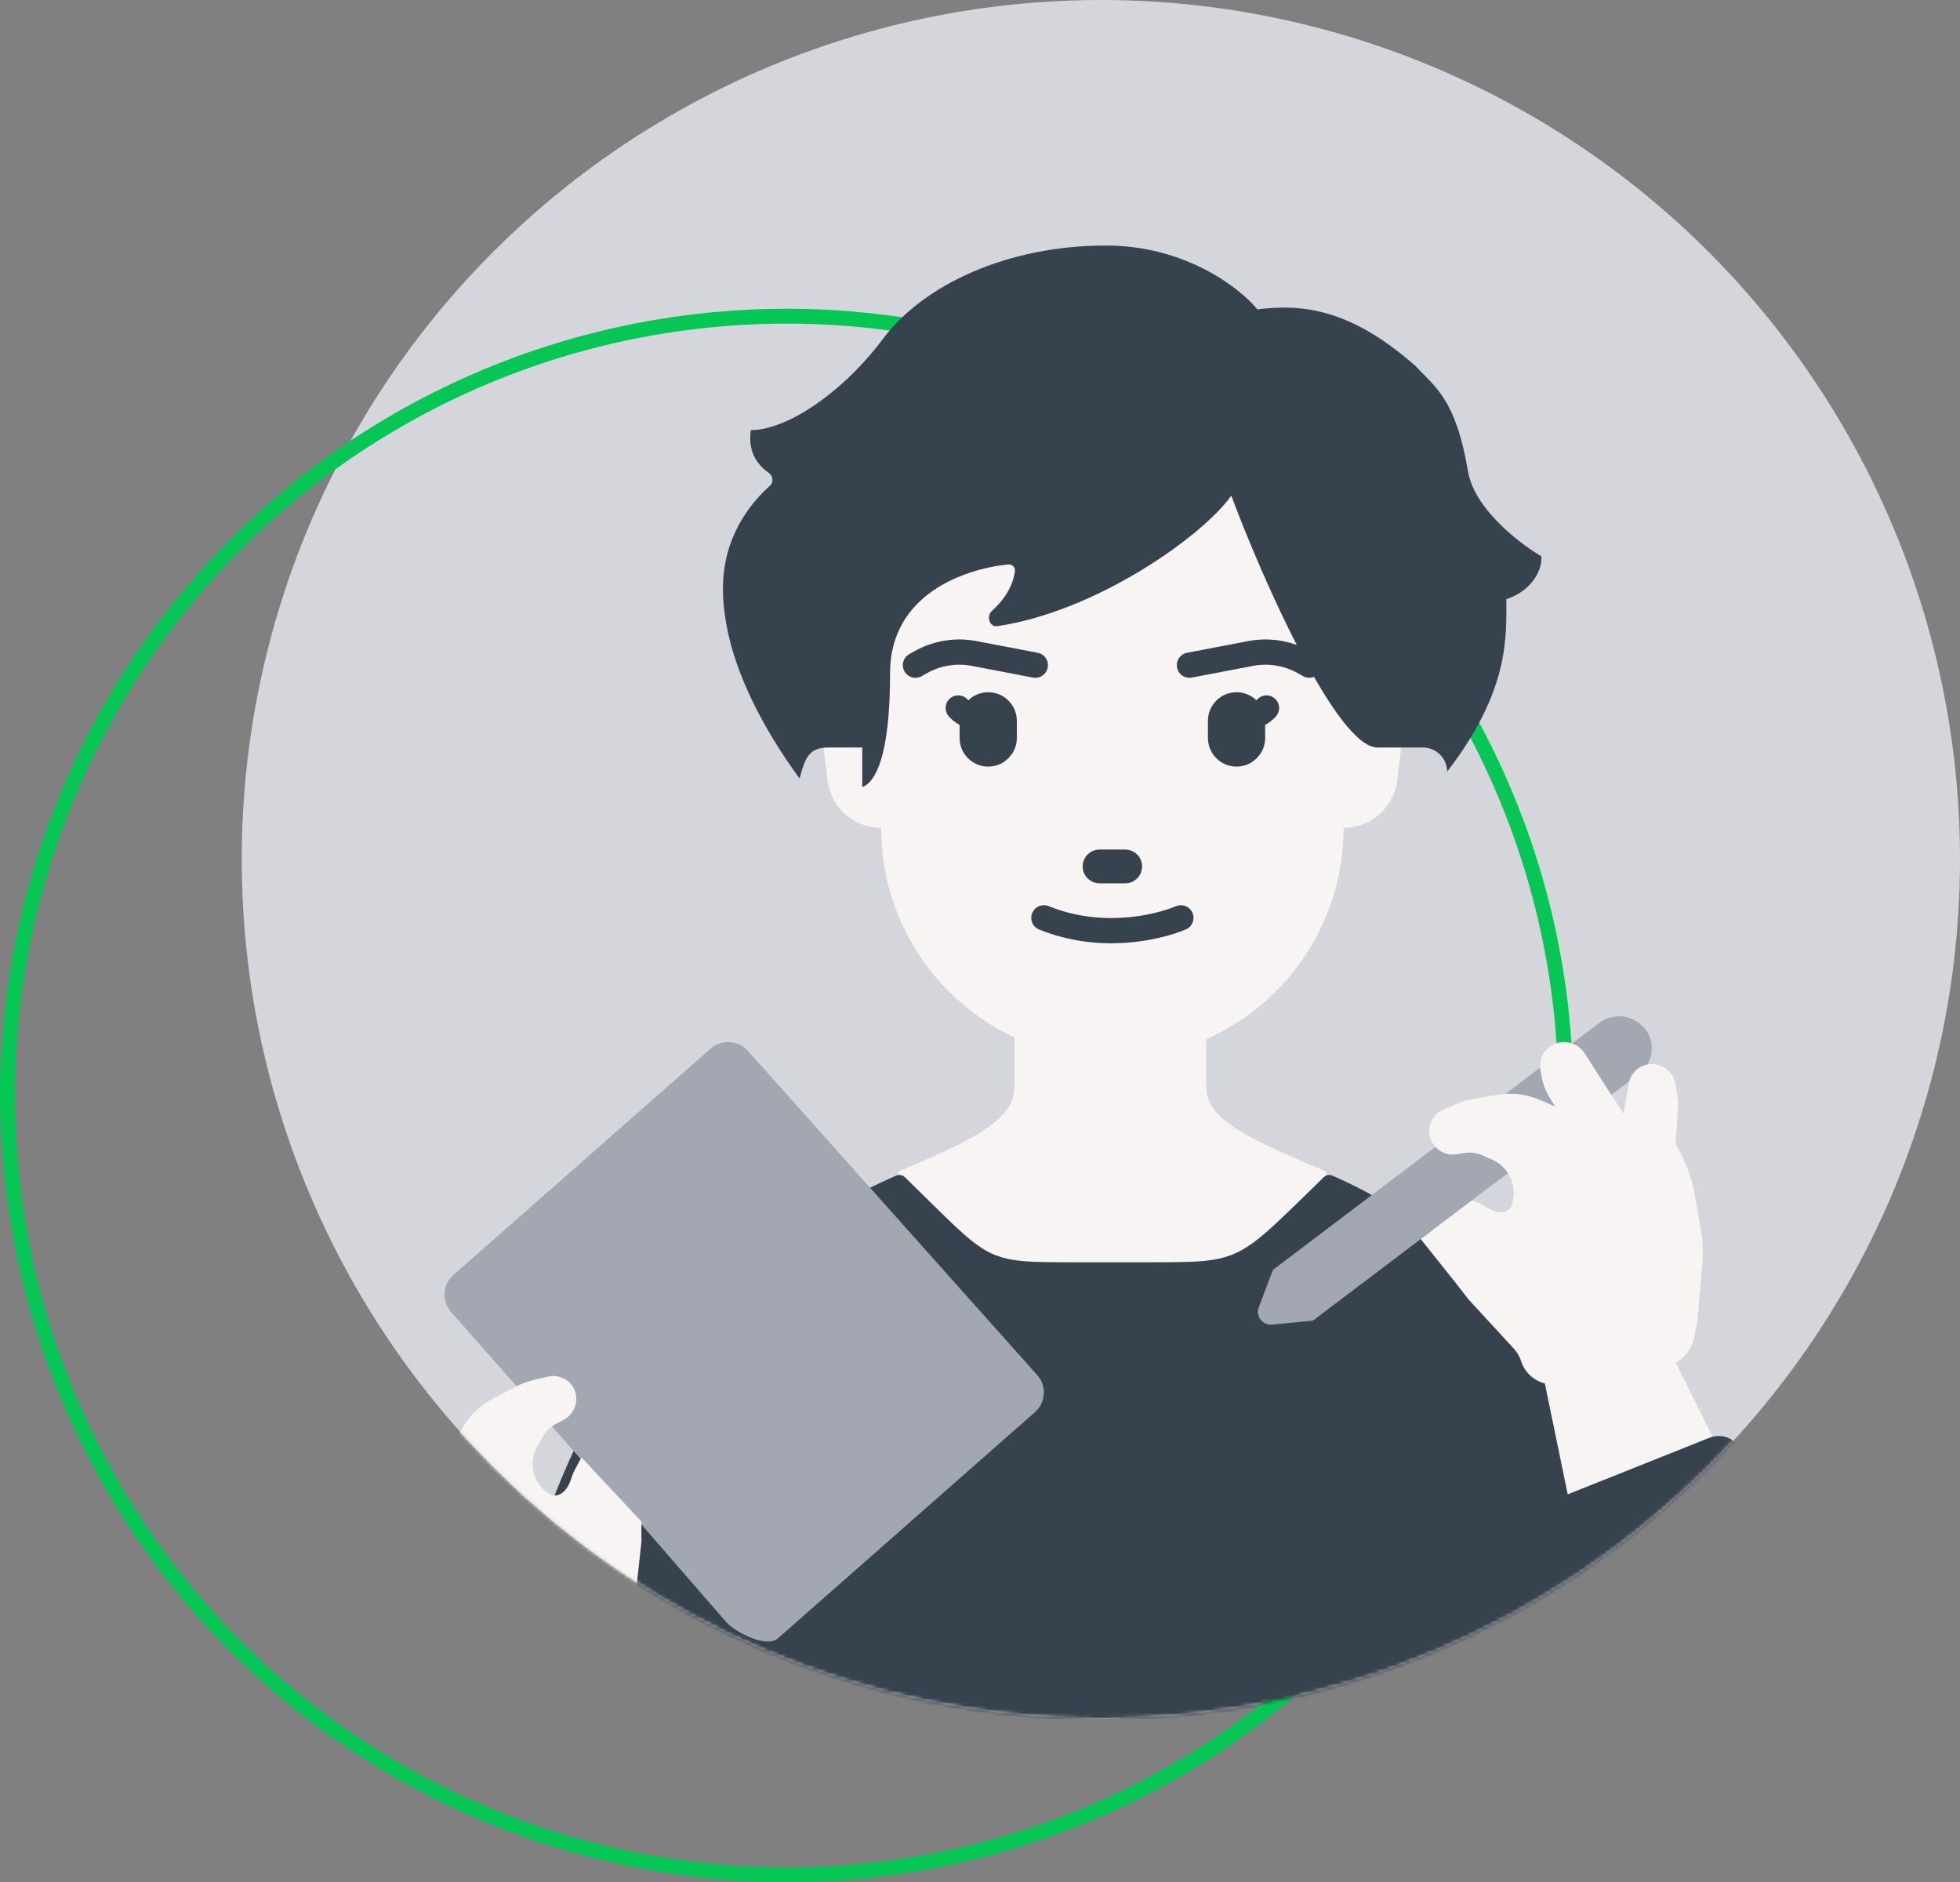 <svg width="527" height="506" viewBox="0 0 527 506" fill="none" xmlns="http://www.w3.org/2000/svg">
<rect x="0" y="0" width="527" height="506" fill="#808080" stroke="none"/>
<circle cx="296" cy="231" r="231" fill="#D5D6DB"/>
<circle cx="211.5" cy="294.5" r="209.5" stroke="#06C755" stroke-width="4"/>
<mask id="mask0_26_129" style="mask-type:alpha" maskUnits="userSpaceOnUse" x="65" y="0" width="462" height="462">
<circle cx="296" cy="231" r="231" fill="#D9D9D9"/>
</mask>
<g mask="url(#mask0_26_129)">
</g>
<mask id="mask1_26_129" style="mask-type:alpha" maskUnits="userSpaceOnUse" x="65" y="0" width="462" height="462">
<circle cx="296" cy="231" r="231" fill="#D9D9D9"/>
</mask>
<g mask="url(#mask1_26_129)">
<path d="M236.93 135.07C236.93 100.738 264.761 72.907 299.093 72.907V72.907C333.425 72.907 361.256 100.738 361.256 135.07V222.558C361.256 256.89 333.425 284.721 299.093 284.721V284.721C264.761 284.721 236.93 256.89 236.93 222.558V135.07Z" fill="#F8F4F4"/>
<path d="M335.93 193.779C335.93 191.872 334.384 190.326 332.477 190.326V190.326C330.569 190.326 329.023 191.872 329.023 193.779V198.384C329.023 200.291 330.569 201.837 332.477 201.837V201.837C334.384 201.837 335.93 200.291 335.93 198.384V193.779Z" stroke="#36434F" stroke-width="8.485"/>
<path d="M340.535 190.326C338.91 192.116 335.163 194.458 331.326 190.326" stroke="#36434F" stroke-width="6.788" stroke-linecap="round"/>
<path d="M294.488 232.919C294.488 232.283 295.004 231.767 295.64 231.767H302.546C303.182 231.767 303.698 232.283 303.698 232.919V232.919C303.698 233.554 303.182 234.07 302.546 234.07H295.64C295.004 234.07 294.488 233.554 294.488 232.919V232.919Z" stroke="#36434F" stroke-width="6.788"/>
<path d="M246.14 178.814L247.518 178.036C251.891 175.565 257 174.727 261.934 175.671L278.372 178.814" stroke="#36434F" stroke-width="6.788" stroke-linecap="round"/>
<path d="M352.047 178.814L350.668 178.036C346.295 175.565 341.186 174.727 336.252 175.671L319.814 178.814" stroke="#36434F" stroke-width="6.788" stroke-linecap="round"/>
<path d="M317.512 246.733C311.011 249.419 296.023 252.932 280.674 246.733" stroke="#36434F" stroke-width="6.788" stroke-linecap="round"/>
<path d="M236.93 176.512H231.917C224.787 176.512 219.259 182.742 220.109 189.821L222.501 209.757C223.378 217.061 229.574 222.558 236.93 222.558V222.558V176.512Z" fill="#F8F4F4"/>
<path d="M361.256 176.512H366.269C373.399 176.512 378.927 182.742 378.077 189.821L375.685 209.757C374.808 217.061 368.612 222.558 361.256 222.558V222.558V176.512Z" fill="#F8F4F4"/>
<path d="M262.256 193.779C262.256 191.872 263.802 190.326 265.709 190.326V190.326C267.617 190.326 269.163 191.872 269.163 193.779V198.384C269.163 200.291 267.617 201.837 265.709 201.837V201.837C263.802 201.837 262.256 200.291 262.256 198.384V193.779Z" stroke="#36434F" stroke-width="8.485"/>
<path d="M257.651 190.326C259.276 192.116 263.023 194.458 266.86 190.326" stroke="#36434F" stroke-width="6.788" stroke-linecap="round"/>
<path d="M272.777 277.814V291.526C272.777 292.67 272.708 293.822 272.398 294.922C270.306 302.344 258.822 307.645 241.535 314.963C241.535 337.741 263.274 356.093 288.899 356.093L308.231 356.093C333.856 356.093 356.651 337.741 356.651 314.963L356.597 314.94C339.338 307.634 326.822 302.337 324.732 294.922C324.422 293.822 324.353 292.67 324.353 291.526V277.814C316.475 281.279 307.748 283.205 298.565 283.205C289.382 283.205 280.655 281.279 272.777 277.814Z" fill="#F8F4F4"/>
<path d="M200.172 337.834C155.913 363.179 147.705 406.155 128.721 462H469.465C450.481 406.155 442.273 363.179 398.014 337.834C381.982 328.653 368.659 320.511 358.212 316.017C357.438 315.684 356.526 315.876 355.921 316.464C332.371 339.327 334.278 339.327 308.829 339.327H289.358C263.909 339.327 266.838 339.327 243.317 316.464C242.713 315.877 241.8 315.684 241.025 316.015C230.501 320.509 216.206 328.652 200.172 337.834Z" fill="#36434F"/>
<path d="M382.605 200.952H370.374C359.514 200.952 339.49 155.813 331.064 133.244C323.509 143.981 294.93 164.389 268.081 168.332C266.081 168.626 265.156 165.594 266.66 164.256C269.632 161.61 272.281 158.025 272.89 153.535C273.034 152.481 272.125 151.626 271.056 151.735C259.291 152.94 239.32 159.779 239.32 180.92C239.32 203.291 235.414 210.238 231.841 211.613V200.952H222.545C217.129 200.952 216.328 204.453 214.985 209.287C198.134 186.1 194.384 168.953 194.384 158.286C194.384 144.052 201.984 135.099 207.028 130.565C208.065 129.633 207.846 127.911 206.698 127.116C203.14 124.654 201.111 120.906 201.873 115.621C211.703 115.621 226.682 105.419 237.447 91.043C248.213 76.666 270.681 66 297.362 66C318.707 66 333.405 77.439 338.085 83.159C350.412 81.613 363.362 83.159 380.681 98.463C385.83 104.028 391.447 107.274 394.723 126.751C396.518 137.421 410.17 147.156 414.383 149.475C414.851 151.949 412.885 158.472 405.021 161.069C405.021 171.131 405.948 185.569 389.106 207.444C389.101 203.857 386.192 200.952 382.605 200.952Z" fill="#36434F"/>
<path d="M338.456 351.444C337.552 353.834 339.513 356.326 342.099 356.076L353.007 355.019L440.717 288.659C444.562 285.75 445.274 280.336 442.308 276.565C439.343 272.795 433.822 272.096 429.977 275.005L342.267 341.365L338.456 351.444Z" fill="#A2A7B2"/>
<path d="M455.698 321.274L457.263 330.213C457.842 333.523 457.986 336.89 457.691 340.232L456.297 355.991L455.406 359.954C454.785 362.713 452.996 365.001 450.584 366.304L476.372 418.146L429.689 441.279L415.379 371.915C412.435 371.148 409.965 368.936 408.989 365.895C408.588 364.647 407.919 363.499 407.027 362.531L394.849 349.309L391.175 344.581L381.977 333.07L395.791 322.709L396.514 322.937C397.625 323.287 398.633 323.885 399.639 324.482C399.932 324.656 400.225 324.83 400.521 324.997C402.877 326.333 405.593 326.385 406.554 323.793C406.674 323.469 406.759 323.132 406.807 322.789L406.925 321.95C407.533 317.626 405.144 313.418 401.094 311.681L398.376 310.515C396.894 309.879 395.26 309.682 393.673 309.948L391.691 310.279C388.248 310.855 384.972 308.549 384.373 305.13C383.879 302.309 385.367 299.525 387.991 298.357L391.434 296.824C392.94 296.154 394.526 295.677 396.155 295.405L402.846 294.287C406.439 293.686 410.134 294.098 413.514 295.475L415.719 296.373L418.159 297.507L416.562 294.853C415.528 293.136 414.821 291.246 414.476 289.278L414.187 287.625C413.573 284.118 415.938 280.796 419.469 280.206C422.046 279.775 424.64 280.923 426.049 283.118L436.492 299.386L437.942 291.23C438.406 288.619 440.472 286.585 443.107 286.144C446.562 285.566 449.85 287.88 450.451 291.312L450.917 293.972C451.162 295.372 451.24 296.794 451.148 298.21L450.547 307.505L451.814 309.911C453.694 313.479 455.004 317.313 455.698 321.274Z" fill="#F8F4F4"/>
<path d="M466.411 387.635C482.343 402.028 497.482 420.696 503.882 455.951C504.302 458.264 503.57 460.447 502.158 462L442.208 462C439.261 462 436.612 460.205 435.519 457.468L416.731 410.419C415.85 406.885 417.692 403.237 421.031 401.905L459.567 386.525C461.891 385.598 464.545 385.949 466.411 387.635Z" fill="#36434F"/>
<path d="M121.3 352.699C118.696 349.781 118.968 345.321 121.906 342.736L191.071 281.892C194.009 279.307 198.502 279.576 201.105 282.494L278.886 369.653C281.49 372.571 281.218 377.031 278.28 379.616L209.115 440.461C206.177 443.045 197.843 438.939 195.239 436.022L172.465 409.812L156.349 392.442L121.3 352.699Z" fill="#A2A7B2"/>
<path d="M109.895 431.87L109.725 431.062C109.214 428.642 108.195 426.343 108.044 423.875C107.74 418.861 109.035 413.708 110.939 409.049L112.812 404.464L122.04 387.811L123.35 385.429L124.61 383.375C126.54 380.228 129.314 377.65 132.616 375.933L138.765 372.736C140.263 371.957 141.849 371.366 143.486 370.977L147.23 370.086C150.083 369.408 152.986 370.698 154.289 373.225C155.869 376.288 154.585 380.105 151.421 381.75L149.599 382.698C148.14 383.456 146.923 384.608 146.096 386.013L144.579 388.591C142.318 392.431 142.911 397.208 146.025 400.25L146.63 400.84C146.877 401.081 147.15 401.295 147.445 401.478C149.997 403.059 152.356 400.934 153.366 398.108C153.724 397.106 154.028 396.076 154.534 395.139L156.349 391.779L172.465 409.047V414.475L170.508 432.335C170.365 433.642 170.512 434.956 170.94 436.186C172.411 440.414 170.449 445.154 166.344 447.288L140.269 460.845C136.693 462.704 132.393 462.292 129.377 459.801L126.25 457.218L115.57 445.632C114.286 444.24 113.429 442.388 112.648 440.506C111.488 437.711 110.52 434.826 109.895 431.87Z" fill="#F8F4F4"/>
</g>
</svg>
